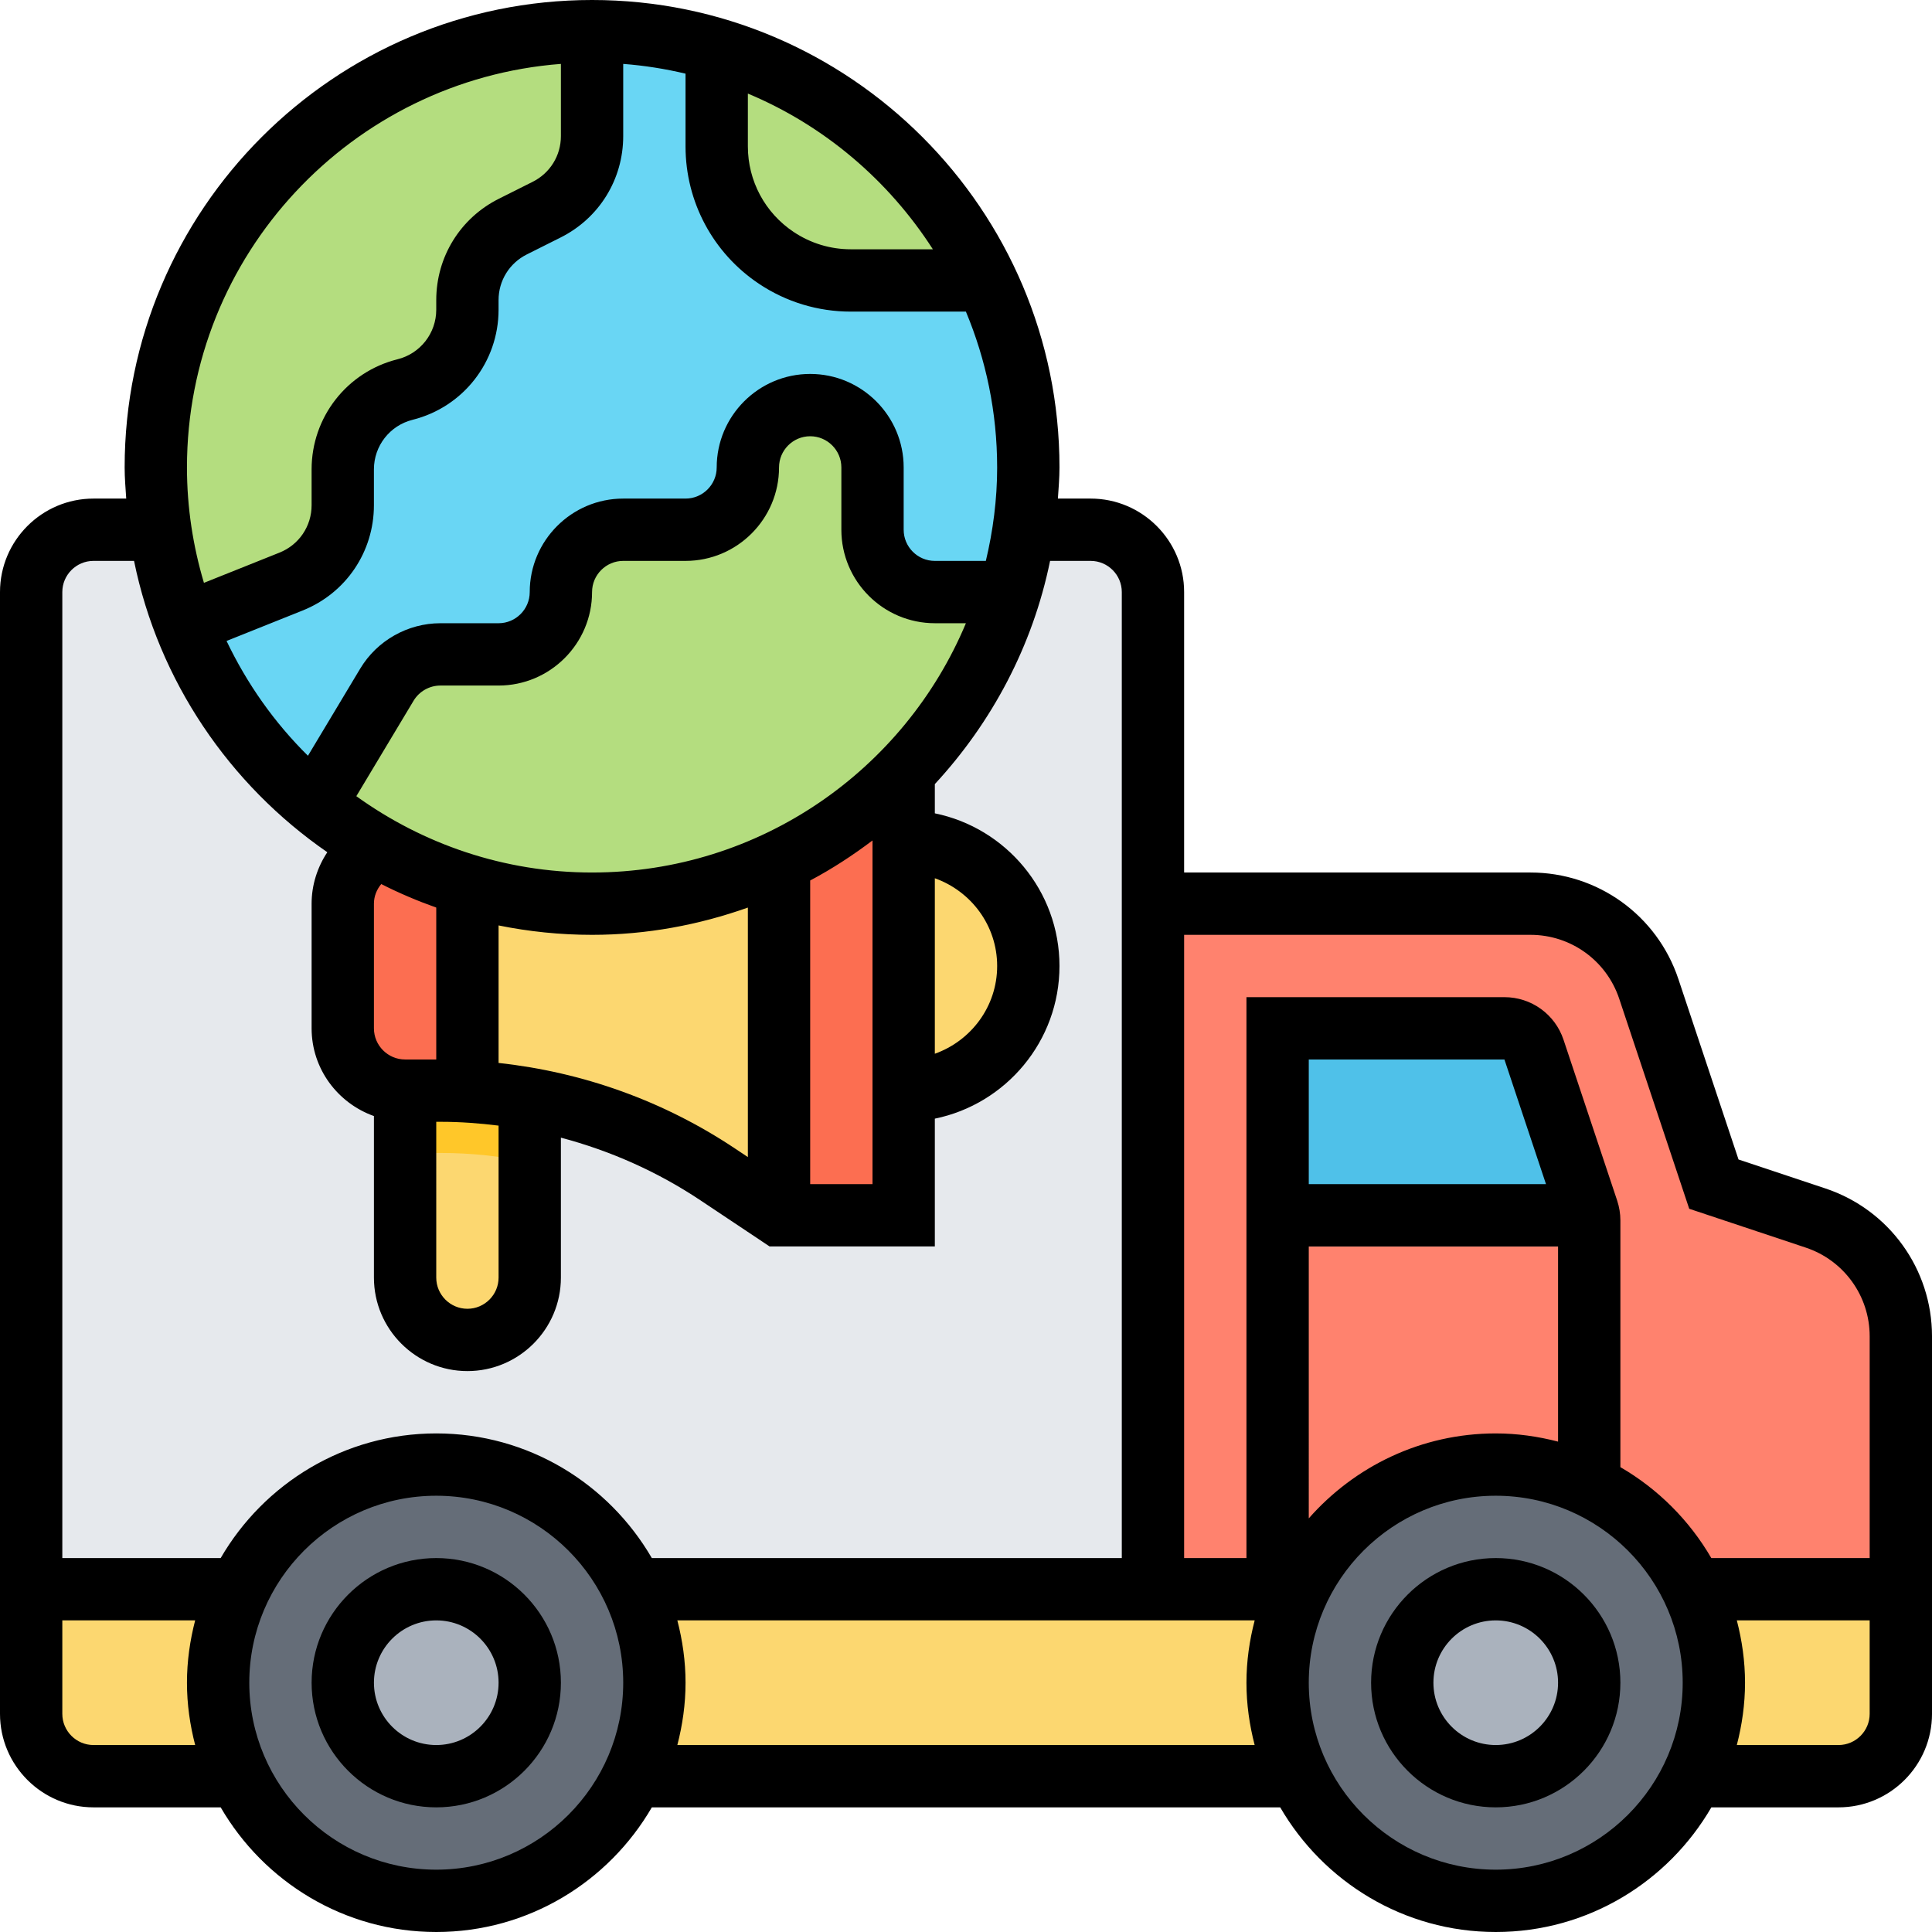 <svg height="496pt" viewBox="0 0 496 496" width="496pt" xmlns="http://www.w3.org/2000/svg"><path d="m304 456h-280c-8.84 0-16-7.168-16-16v-288c0-8.832 7.16-16 16-16h256c8.832 0 16 7.168 16 16v304zm0 0" fill="#e6e9ed"/><path d="m104 256v72c0 8.832 7.168 16 16 16s16-7.168 16-16v-72zm0 0" fill="#fcd770"/><path d="m104 296h9.238c7.715 0 15.32.832 22.762 2.375v-42.375h-32zm0 0" fill="#ffc729"/><path d="m112 216c-5.359 2.586-24 9.656-24 16v32c0 8.832 7.168 16 16 16h9.238c25.273 0 49.977 7.48 71.008 21.504l15.754 10.496h32v-120zm0 0" fill="#fcd770"/><path d="m232 216h-8v64h8c17.672 0 32-14.328 32-32s-14.328-32-32-32zm0 0" fill="#fcd770"/><path d="m120 216h-8c-16 0-24 9.656-24 16v32c0 8.832 7.168 16 16 16h16zm0 0" fill="#fc6e51"/><path d="m200 192h32v120h-32zm0 0" fill="#fc6e51"/><path d="m264 120c0 61.855-50.145 112-112 112s-112-50.145-112-112 50.145-112 112-112 112 50.145 112 112zm0 0" fill="#69d6f4"/><path d="m296 456h176c8.832 0 16-7.168 16-16v-96.938c0-13.773-8.816-26-21.879-30.359l-26.121-8.703-16.703-50.121c-4.359-13.062-16.586-21.879-30.359-21.879h-96.938zm0 0" fill="#ff826e"/><path d="m434.609 408h-426.609v32c0 8.832 7.16 16 16 16h448c8.832 0 16-7.168 16-16v-32zm0 0" fill="#fcd770"/><path d="m393.824 269.473c-1.09-3.273-4.145-5.473-7.594-5.473h-58.23v56h80v-6.703c0-.855-.145-1.711-.414-2.527zm0 0" fill="#4fc1e9"/><path d="m440 432c0 30.93-25.07 56-56 56s-56-25.07-56-56 25.07-56 56-56 56 25.07 56 56zm0 0" fill="#656d78"/><path d="m384 456c-13.238 0-24-10.762-24-24s10.762-24 24-24 24 10.762 24 24-10.762 24-24 24zm0 0" fill="#aab2bd"/><path d="m168 432c0 30.93-25.07 56-56 56s-56-25.07-56-56 25.07-56 56-56 56 25.07 56 56zm0 0" fill="#656d78"/><path d="m112 456c-13.238 0-24-10.762-24-24s10.762-24 24-24 24 10.762 24 24-10.762 24-24 24zm0 0" fill="#aab2bd"/><g fill="#b4dd7f"><path d="m40 120c0 14.176 2.742 27.695 7.543 40.176l27.168-10.863c8.023-3.207 13.281-10.977 13.281-19.609v-9.207c0-9.695 6.594-18.145 16-20.496s16-10.801 16-20.488v-2.457c0-8 4.52-15.312 11.68-18.887l8.641-4.328c7.168-3.582 11.688-10.895 11.688-18.895v-26.945c-61.855 0-112 50.145-112 112zm0 0"/><path d="m152 232c50.199 0 92.688-33.031 106.91-78.543l-2.91-1.457h-16c-8.832 0-16-7.168-16-16v-16c0-8.832-7.168-16-16-16s-16 7.168-16 16-7.168 16-16 16h-16c-8.832 0-16 7.168-16 16s-7.168 16-16 16h-14.938c-5.621 0-10.832 2.945-13.727 7.77l-18.457 30.758c19.344 15.914 44.113 25.473 71.121 25.473zm0 0"/><path d="m184 12.703v24.871c0 11.504 5.754 22.258 15.328 28.641 5.656 3.777 12.297 5.785 19.098 5.785h34.652c-13.512-28.383-38.512-50.191-69.078-59.297zm0 0"/></g><path d="m384 400c-17.648 0-32 14.352-32 32s14.352 32 32 32 32-14.352 32-32-14.352-32-32-32zm0 48c-8.824 0-16-7.176-16-16s7.176-16 16-16 16 7.176 16 16-7.176 16-16 16zm0 0"/><path d="m112 400c-17.648 0-32 14.352-32 32s14.352 32 32 32 32-14.352 32-32-14.352-32-32-32zm0 48c-8.824 0-16-7.176-16-16s7.176-16 16-16 16 7.176 16 16-7.176 16-16 16zm0 0"/><path d="m468.648 305.113-22.32-7.441-15.441-46.328c-5.453-16.352-20.711-27.344-37.949-27.344h-88.938v-72c0-13.23-10.77-24-24-24h-8.406c.176-2.656.406-5.297.406-8 0-66.168-53.832-120-120-120s-120 53.832-120 120c0 2.703.23 5.344.406 8h-8.406c-13.23 0-24 10.77-24 24v288c0 13.23 10.77 24 24 24h32.656c11.086 19.098 31.711 32 55.344 32s44.258-12.902 55.344-32h161.32c11.09 19.098 31.711 32 55.344 32 23.633 0 44.258-12.902 55.344-32h32.648c13.23 0 24-10.77 24-24v-96.938c0-17.238-10.992-32.496-27.352-37.949zm-75.711-65.113c10.344 0 19.496 6.602 22.766 16.414l17.969 53.914 29.914 9.969c9.812 3.27 16.414 12.422 16.414 22.766v56.938h-40.656c-5.617-9.672-13.672-17.727-23.344-23.344v-63.359c0-1.711-.281-3.418-.824-5.066l-13.77-41.285c-2.176-6.547-8.27-10.945-15.176-10.945h-66.23v144h-16v-160zm-56.938 80h64v50.105c-5.129-1.328-10.465-2.105-16-2.105-19.121 0-36.266 8.473-48 21.809zm0-16v-32h50.23l10.672 32zm-80-184c0 8.273-1.07 16.281-2.902 24h-13.098c-4.406 0-8-3.594-8-8v-16c0-13.23-10.77-24-24-24s-24 10.77-24 24c0 4.406-3.594 8-8 8h-16c-13.23 0-24 10.77-24 24 0 4.406-3.594 8-8 8h-14.938c-8.391 0-16.277 4.465-20.582 11.656l-13.418 22.367c-8.59-8.473-15.637-18.457-20.895-29.473l19.527-7.816c11.121-4.445 18.305-15.062 18.305-27.031v-9.207c0-6.031 4.09-11.273 9.945-12.727 12.984-3.258 22.055-14.875 22.055-28.266v-2.457c0-5 2.785-9.496 7.266-11.734l8.637-4.328c9.93-4.961 16.098-14.938 16.098-26.039v-18.539c5.465.418 10.801 1.266 16 2.504v18.676c0 14.215 7.062 27.414 18.887 35.293 6.984 4.656 15.129 7.121 23.539 7.121h29.551c5.152 12.32 8.023 25.832 8.023 40zm-144 113v39h-8c-4.406 0-8-3.594-8-8v-32c0-1.91.719-3.641 1.879-5.039 4.547 2.312 9.266 4.312 14.121 6.039zm0 55h1.238c4.961 0 9.883.375 14.762.977v39.023c0 4.406-3.594 8-8 8s-8-3.594-8-8zm16-15.113v-35.301c7.762 1.574 15.785 2.414 24 2.414 14.039 0 27.465-2.551 40-7v64.055l-3.312-2.207c-18.289-12.199-39.039-19.609-60.688-21.961zm80-46.84c5.633-2.984 10.945-6.461 16-10.277v88.23h-16zm32-.574c9.289 3.312 16 12.113 16 22.527s-6.711 19.215-16 22.527zm-88-1.473c-22.586 0-43.449-7.312-60.52-19.594l14.711-24.527c1.441-2.391 4.074-3.879 6.871-3.879h14.938c13.23 0 24-10.77 24-24 0-4.406 3.594-8 8-8h16c13.23 0 24-10.77 24-24 0-4.406 3.594-8 8-8s8 3.594 8 8v16c0 13.23 10.77 24 24 24h7.977c-15.703 37.543-52.801 64-95.977 64zm87.496-160h-21.07c-5.242 0-10.305-1.535-14.656-4.441-7.371-4.902-11.77-13.125-11.77-21.984v-13.551c19.609 8.199 36.129 22.281 47.496 39.977zm-95.496-47.594v18.547c0 5-2.785 9.496-7.266 11.734l-8.637 4.328c-9.93 4.961-16.098 14.938-16.098 26.039v2.457c0 6.031-4.09 11.273-9.945 12.727-12.984 3.25-22.055 14.867-22.055 28.258v9.207c0 5.395-3.238 10.176-8.258 12.176l-19.383 7.754c-2.801-9.402-4.359-19.328-4.359-29.633 0-54.648 42.391-99.488 96-103.594zm-120 127.594h10.414c6.297 30.895 24.523 57.473 49.617 74.793-2.559 3.863-4.031 8.43-4.031 13.207v32c0 10.414 6.711 19.215 16 22.527v41.473c0 13.23 10.77 24 24 24s24-10.77 24-24v-35.93c12.656 3.355 24.754 8.707 35.816 16.082l17.758 11.848h42.426v-32.809c18.23-3.719 32-19.871 32-39.191s-13.77-35.473-32-39.191v-7.504c14.609-15.801 25.121-35.441 29.586-57.305h10.414c4.406 0 8 3.594 8 8v248h-120.656c-11.086-19.098-31.711-32-55.344-32s-44.258 12.902-55.344 32h-40.656v-248c0-4.406 3.594-8 8-8zm0 304c-4.406 0-8-3.594-8-8v-24h34.105c-1.328 5.129-2.105 10.465-2.105 16s.777 10.871 2.105 16zm88 32c-26.473 0-48-21.527-48-48s21.527-48 48-48 48 21.527 48 48-21.527 48-48 48zm61.895-32c1.328-5.129 2.105-10.465 2.105-16s-.777-10.871-2.105-16h148.219c-1.336 5.129-2.113 10.465-2.113 16s.777 10.871 2.105 16zm210.105 32c-26.473 0-48-21.527-48-48s21.527-48 48-48 48 21.527 48 48-21.527 48-48 48zm88-32h-26.105c1.328-5.129 2.105-10.465 2.105-16s-.777-10.871-2.105-16h34.105v24c0 4.406-3.594 8-8 8zm0 0"/></svg>